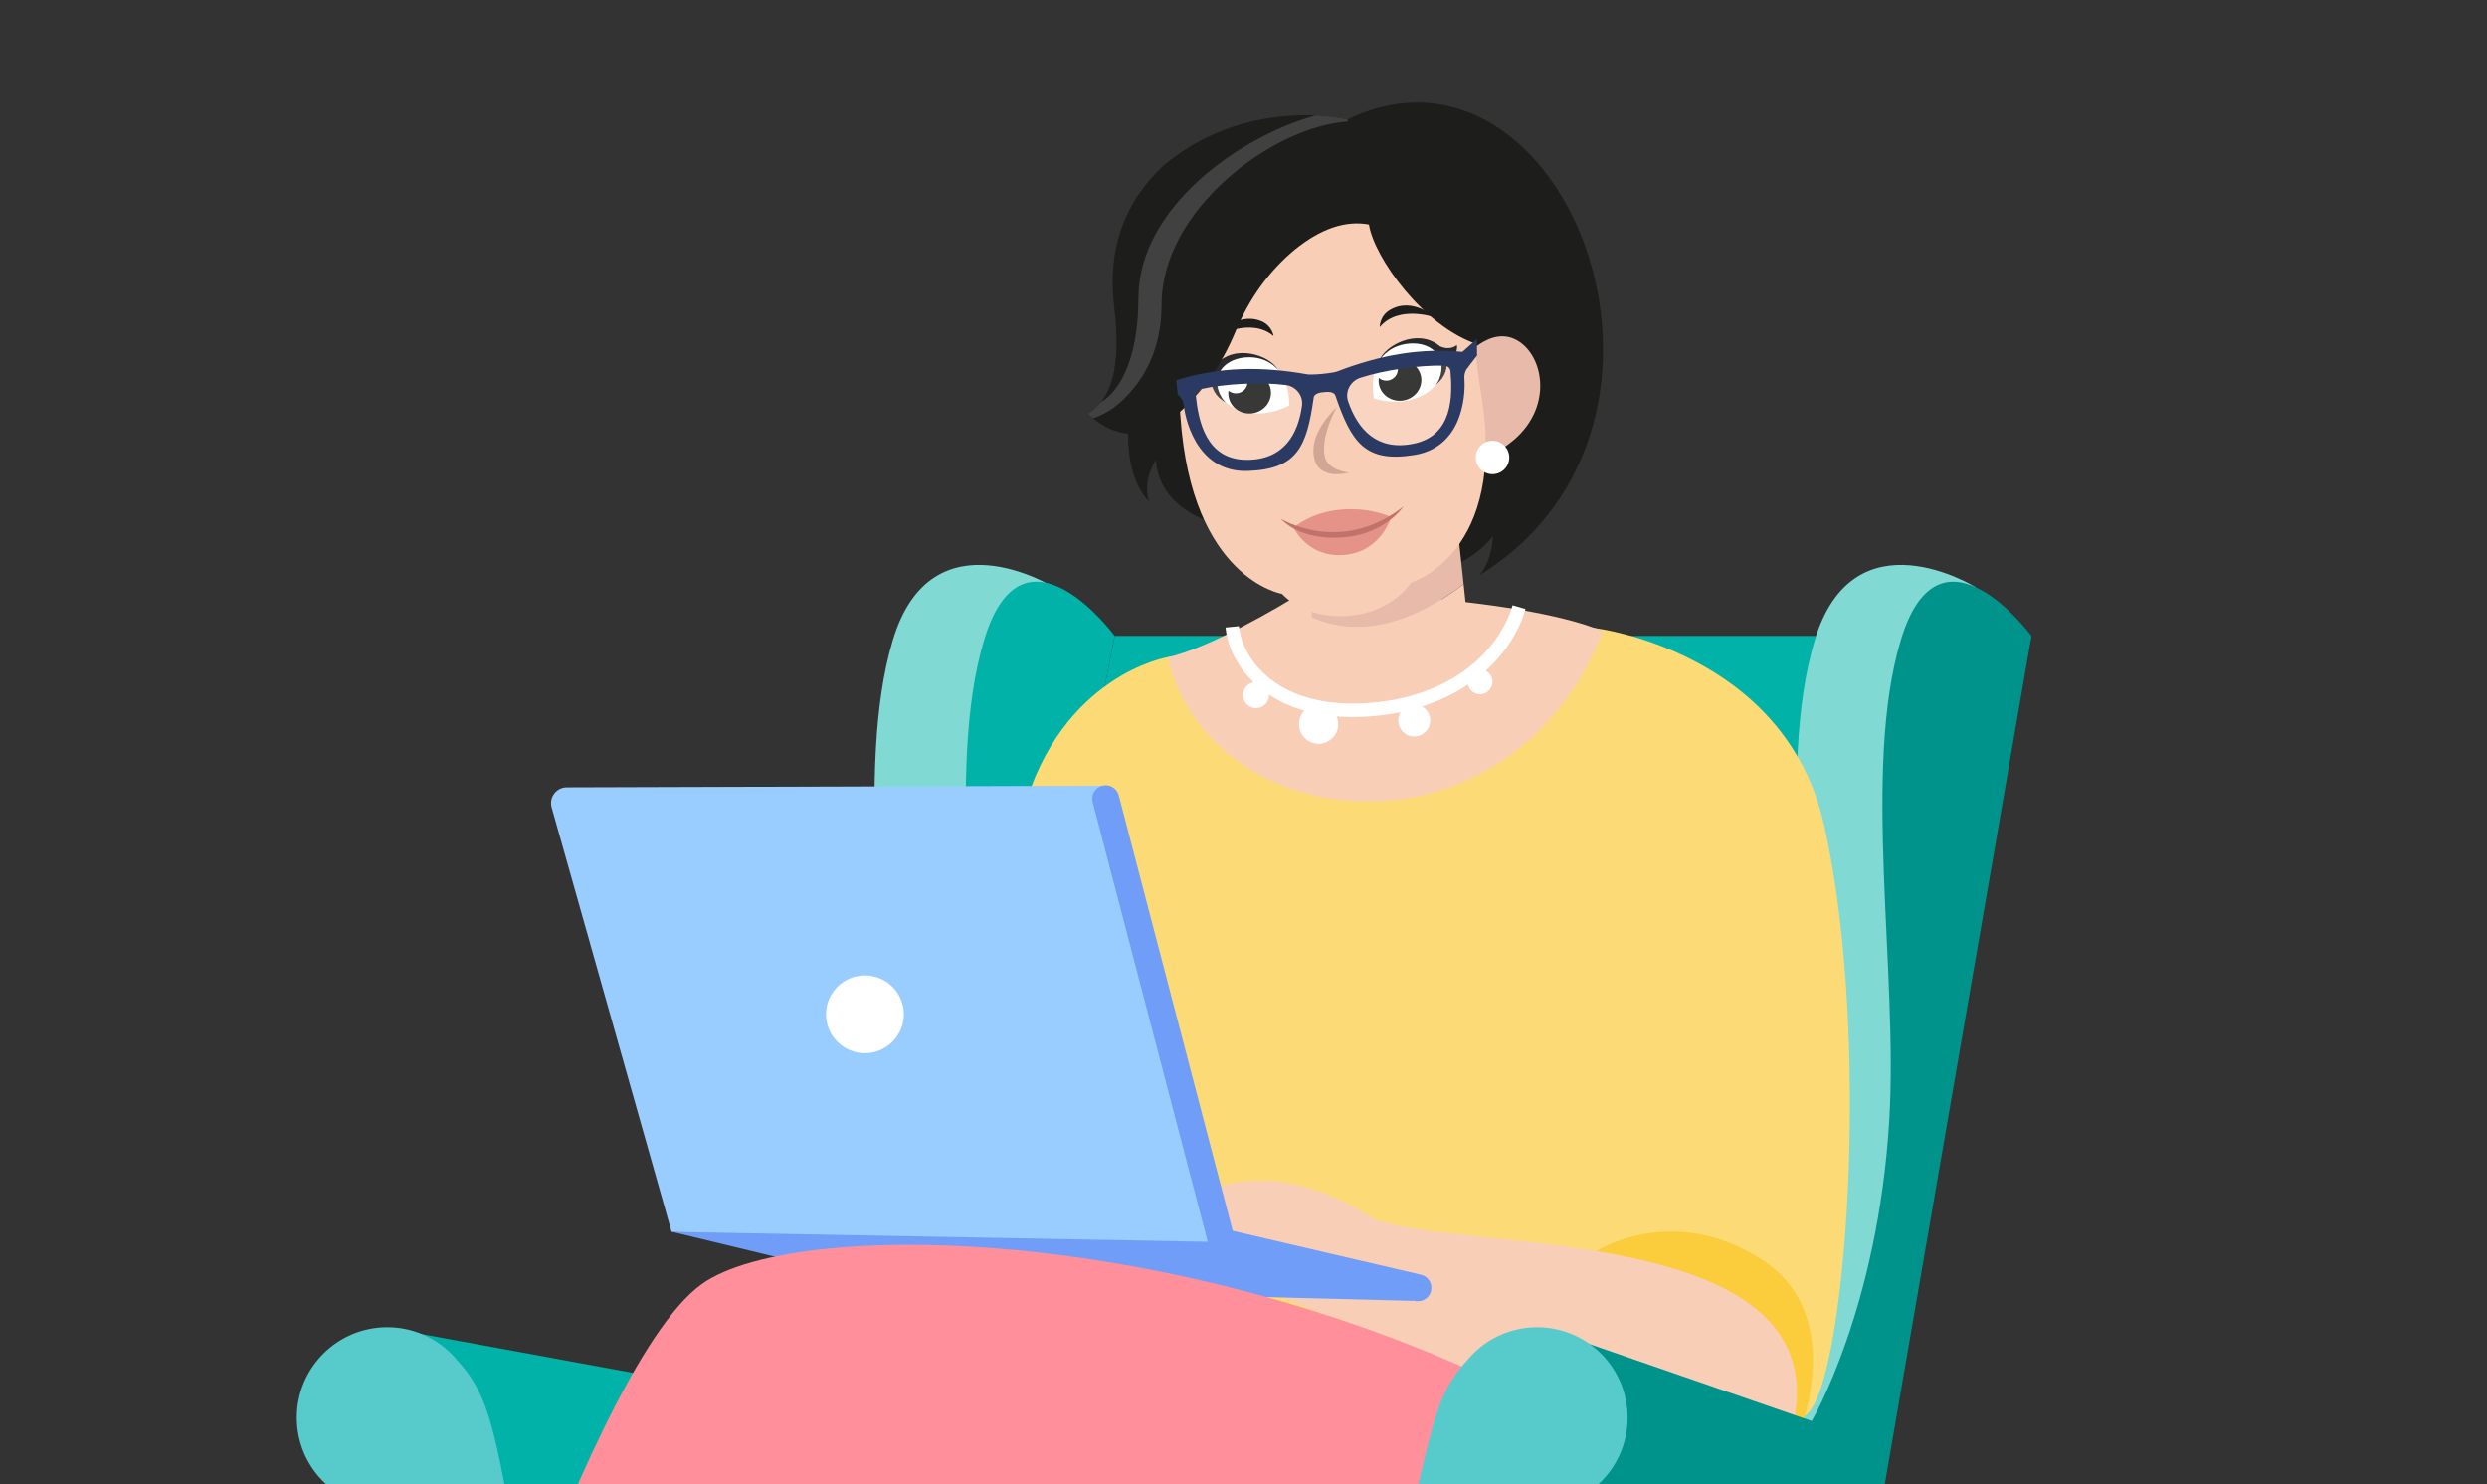 <?xml version="1.0" encoding="UTF-8"?> <svg xmlns="http://www.w3.org/2000/svg" width="315" height="188" viewBox="0 0 315 188" fill="none"><rect x="0" y="0" width="315" height="188" fill="#333333" stroke="none"/> <g clip-path="url(#clip0_141_547)"> <path d="M141.19 80.56H257.3L228.38 208.79H115.67L141.19 80.56Z" fill="#00B2A8"></path> <path d="M133.46 74.38L117.63 184.78L101.8 180.01C101.8 180.01 110.17 165.87 111.62 141.95C112.77 123.09 108.16 97.48 113.08 81.11C117.98 64.74 133.46 74.38 133.46 74.38Z" fill="#80D9D3"></path> <path d="M141.19 80.56L111.81 228.14L59.18 225.7L53.13 168.95L113.36 180C113.36 180 121.73 165.86 123.18 141.94C124.33 123.08 119.72 97.47 124.64 81.1C129.55 64.74 141.19 80.56 141.19 80.56Z" fill="#00B2A8"></path> <path d="M37.59 179.59C37.59 173.26 42.72 168.13 49.05 168.13C52.64 168.13 55.84 169.78 57.94 172.36C59.48 173.98 60.82 176.13 61.74 178.95C64.83 188.41 67.01 210.6 67.01 210.6L52.42 213.25L48.71 191.03C42.54 190.85 37.59 185.81 37.59 179.59Z" fill="#57CBCC"></path> <path d="M250.23 74.38L234.4 184.78L218.57 180.01C218.57 180.01 226.94 165.87 228.39 141.95C229.54 123.09 224.93 97.48 229.85 81.11C234.75 64.74 250.23 74.38 250.23 74.38Z" fill="#80D9D3"></path> <path d="M147.891 83.25C147.891 83.25 134.401 85.49 129.601 102.79L132.141 159.1L227.601 179.35C233.271 182.31 237.561 132.98 230.991 104.33C225.971 82.43 201.981 79.56 201.981 79.56L147.891 83.25Z" fill="#FCDB76"></path> <path d="M203.041 79.97C192.031 75.38 165.211 74.88 165.211 74.88C162.081 76.88 153.061 82.15 147.891 83.26C153.291 106.25 191.211 110.06 203.041 79.97Z" fill="#F8CEB7"></path> <path d="M171.341 90.84C167.761 90.84 164.611 90.14 161.971 88.74C158.181 86.74 155.591 83.19 155.221 79.49L156.921 79.32C157.241 82.46 159.481 85.49 162.771 87.23C165.621 88.74 169.161 89.35 173.281 89.06C177.551 88.76 181.461 87.55 184.581 85.57C188.011 83.39 190.561 80.14 191.581 76.67L193.221 77.15C192.071 81.07 189.331 84.57 185.501 87.01C182.141 89.15 177.961 90.44 173.411 90.76C172.701 90.81 172.011 90.84 171.341 90.84Z" fill="white"></path> <path d="M159.09 89.71C160.002 89.71 160.74 88.966 160.74 88.05C160.74 87.133 160.002 86.39 159.09 86.39C158.179 86.39 157.44 87.133 157.44 88.05C157.44 88.966 158.179 89.71 159.09 89.71Z" fill="white"></path> <path d="M167.01 94.22C168.38 94.22 169.49 93.105 169.49 91.73C169.49 90.355 168.38 89.24 167.01 89.24C165.641 89.24 164.53 90.355 164.53 91.73C164.53 93.105 165.641 94.22 167.01 94.22Z" fill="white"></path> <path d="M179.121 93.3C180.236 93.3 181.141 92.391 181.141 91.27C181.141 90.149 180.236 89.24 179.121 89.24C178.005 89.24 177.101 90.149 177.101 91.27C177.101 92.391 178.005 93.3 179.121 93.3Z" fill="white"></path> <path d="M187.461 87.95C188.328 87.95 189.031 87.243 189.031 86.37C189.031 85.497 188.328 84.79 187.461 84.79C186.594 84.79 185.891 85.497 185.891 86.37C185.891 87.243 186.594 87.95 187.461 87.95Z" fill="white"></path> <path d="M173.881 154.37C173.881 154.37 159.061 143.5 147.891 154.37V158.35L173.921 169.1L173.881 154.37Z" fill="#F8CEB7"></path> <path d="M201.98 158.62C201.98 158.62 211.62 152.18 223.12 159.55C234.4 166.77 227.6 182.35 227.6 182.35L201.98 158.62Z" fill="#FBCC3C"></path> <path d="M169.41 165.94L173.88 154.37C184.92 158.86 234.94 154.37 226.68 182.19C216.87 201.01 169.41 165.94 169.41 165.94Z" fill="#F8CEB7"></path> <path d="M85.069 156.04L114.469 163.14L179.209 164.8L147.729 154.6L85.069 156.04Z" fill="#709DF7"></path> <path d="M69.89 102.36L85.06 156.05L154.74 157.35L139.62 99.53L71.73 99.74C70.41 99.78 69.48 101.08 69.89 102.36Z" fill="#99CCFF"></path> <path d="M109.55 133.42C112.273 133.42 114.48 131.213 114.48 128.49C114.48 125.767 112.273 123.56 109.55 123.56C106.827 123.56 104.62 125.767 104.62 128.49C104.62 131.213 106.827 133.42 109.55 133.42Z" fill="white"></path> <path d="M179.6 164.84C179.47 164.84 179.34 164.83 179.21 164.8L153.35 158.77L138.4 101.61C138.16 100.7 138.71 99.77 139.62 99.53C140.53 99.29 141.46 99.84 141.7 100.75L156.13 155.92L179.98 161.48C180.9 161.69 181.47 162.61 181.25 163.53C181.08 164.31 180.38 164.84 179.6 164.84Z" fill="#709DF7"></path> <path d="M144.92 43.96C151.14 24.89 170.67 15.14 170.67 15.14C198.21 1.89 218.46 53.74 187.36 72.88C187.36 72.88 188.87 71.52 189.11 67.91C189.11 67.91 183.8 75.36 173.91 71.16L154.77 66.59C154.77 66.59 146.83 65.02 146.41 58.26C146.41 58.26 144.63 60.83 145.55 63.52C145.56 63.53 139.99 59.08 144.92 43.96Z" fill="#1D1D1B"></path> <path d="M165.13 66.89L166.17 78.25C172.73 81.08 179.63 78.44 185.38 73.99L184.32 64.13L165.13 66.89Z" fill="#E7BAA9"></path> <path d="M166.17 78.249L166.35 80.269C171.98 81.98 178.01 82.549 185.81 78.059L185.38 73.999C179.63 78.439 172.73 81.09 166.17 78.249Z" fill="#F8CEB7"></path> <path d="M191.749 42.91C188.069 41.31 184.439 46.46 184.439 46.46L184.319 58.27C184.319 58.27 187.779 59.12 191.739 55.73C196.909 51.32 195.429 44.51 191.749 42.91Z" fill="#E7BAA9"></path> <path d="M166.02 21.419C142.63 23.399 148.51 38.27 149.51 52.77C150.93 73.35 162.38 75.23 162.38 75.23C162.38 75.23 165.12 78.48 170.8 78.01C176.5 77.54 178.72 73.799 178.72 73.799C178.72 73.799 191.12 70.169 187.55 49.55C185.08 35.219 189.4 19.439 166.02 21.419Z" fill="#F8CEB7"></path> <path d="M163.85 66.85C163.85 66.85 165.58 70.58 170.08 70.31C174.93 70.01 176.18 65.51 176.18 65.51C176.18 65.51 173.7 64.24 169.89 64.55C165.99 64.88 163.85 66.85 163.85 66.85Z" fill="#E59289"></path> <path d="M162.229 65.71C162.229 65.71 164.539 68.59 170.359 68.05C175.539 67.56 177.74 64.18 177.74 64.18C169.76 70.4 162.229 65.71 162.229 65.71Z" fill="#C1736B"></path> <path d="M176.029 39.28C174.719 40.06 174.759 41.43 174.759 41.43C177.169 38.57 181.759 40.22 181.759 40.22C181.759 40.22 178.909 37.56 176.029 39.28Z" fill="#1D1D1B"></path> <path d="M159.699 40.66C156.559 39.45 154.209 42.55 154.209 42.55C154.209 42.55 158.459 40.16 161.309 42.57C161.319 42.57 161.119 41.21 159.699 40.66Z" fill="#1D1D1B"></path> <path d="M169.309 51.59C169.309 51.59 167.219 55.25 167.799 57.87C168.219 59.64 170.879 59.87 170.879 59.87C170.879 59.87 167.049 60.98 166.449 57.99C165.729 54.73 169.309 51.59 169.309 51.59Z" fill="#D3A594"></path> <path d="M154.029 46.16C153.989 46.2 153.959 46.24 153.929 46.29L153.939 46.27C152.729 47.1 151.809 46.47 151.809 46.47C151.809 46.47 151.669 47.83 153.389 47.96C153.379 49.08 153.949 50.29 155.199 50.93L161.829 46.8C160.869 45.04 156.439 43.48 154.029 46.16Z" fill="#2A2A2C"></path> <path d="M158.27 45.25C155.17 45.22 153.06 47.6 154.75 50.37C154.75 50.37 155.5 51.78 158.11 52.26C160.84 52.77 163.3 51.36 163.3 51.36C163.25 46.88 160.71 45.27 158.27 45.25Z" fill="white"></path> <path d="M157.529 47.33C157.519 47.33 157.519 47.34 157.509 47.34C157.709 47.51 157.869 47.73 157.949 48C158.179 48.75 157.739 49.54 156.959 49.77C156.469 49.91 155.959 49.79 155.599 49.49C155.549 49.84 155.569 50.2 155.679 50.55C156.099 51.92 157.599 52.68 159.029 52.27C160.469 51.85 161.289 50.41 160.879 49.04C160.469 47.69 158.969 46.92 157.529 47.33Z" fill="#1D1D1B"></path> <path d="M182.379 43.86L182.389 43.88C182.349 43.84 182.309 43.81 182.269 43.77C179.449 41.53 175.339 43.82 174.689 45.71L181.919 48.67C183.049 47.83 183.399 46.54 183.209 45.44C184.879 45.02 184.519 43.7 184.519 43.7C184.519 43.7 183.709 44.48 182.379 43.86Z" fill="#2A2A2C"></path> <path d="M177.949 43.59C175.539 44.02 173.309 46.03 174.009 50.46C174.009 50.46 176.679 51.43 179.279 50.47C181.779 49.55 182.279 48.04 182.279 48.04C183.479 45.02 180.999 43.04 177.949 43.59Z" fill="white"></path> <path d="M176.569 45.719C176.559 45.719 176.559 45.729 176.549 45.729C176.749 45.899 176.909 46.119 176.989 46.389C177.219 47.139 176.779 47.929 175.999 48.159C175.509 48.299 174.999 48.179 174.639 47.879C174.589 48.229 174.609 48.589 174.719 48.939C175.139 50.309 176.639 51.069 178.069 50.659C179.509 50.239 180.329 48.799 179.919 47.429C179.509 46.069 177.999 45.309 176.569 45.719Z" fill="#1D1D1B"></path> <path d="M147.41 20.93C142.34 25.66 140.24 31.64 141.12 38.88C142.02 46.13 140.9 50.63 137.76 52.41C141.41 55.76 145.19 55.78 149.11 52.48C152.25 49.76 154.7 46.27 156.47 42.03C158.24 37.79 160.75 34.32 164 31.62C167.29 28.96 170.42 27.89 173.39 28.44C174 32.52 180.25 41.42 187.27 43.66C186.15 43.25 187.52 31.65 186.88 30.12C186.28 28.14 185.81 26.65 185.47 25.63C184.19 21.58 181.67 19.46 177.93 19.27C174.9 15.91 170.28 14.36 164.08 14.64C157.74 14.92 152.18 17.02 147.41 20.93Z" fill="#1D1D1B"></path> <path d="M189.04 60.07C190.211 60.07 191.16 59.12 191.16 57.95C191.16 56.779 190.211 55.83 189.04 55.83C187.869 55.83 186.92 56.779 186.92 57.95C186.92 59.12 187.869 60.07 189.04 60.07Z" fill="white"></path> <path d="M144.19 37.78C144.18 45.78 141.62 49.7 139.46 50.93C138.98 51.54 138.42 52.03 137.76 52.4C137.98 52.61 138.21 52.8 138.44 52.98C139.22 52.74 140.72 52.12 142.22 50.67C144.12 48.83 147.13 45.22 147.13 38.51C147.14 26.65 161.12 16.04 170.72 15.4L170.7 15.17C169.45 14.87 168.09 14.69 166.63 14.63C156.88 17.34 144.19 26.36 144.19 37.78Z" fill="#404140"></path> <path d="M51.67 248.34C51.67 248.34 73.54 173.71 88.87 162.68C101.08 153.89 155.16 154.83 201.27 181.21L191.05 213.25C150.66 217.24 105.63 190.69 105.63 190.69C101.51 213.25 88.14 224.85 72.72 255.21L51.67 248.34Z" fill="#FF909B"></path> <path d="M257.3 80.56L222.92 279.45H182L197.55 168.96L229.47 180.01C229.47 180.01 237.84 165.87 239.29 141.95C240.44 123.09 235.83 97.48 240.75 81.11C245.66 64.74 257.3 80.56 257.3 80.56Z" fill="#00938B"></path> <path d="M206.15 179.59C206.15 173.26 201.02 168.13 194.69 168.13C191.1 168.13 187.9 169.78 185.8 172.36C184.26 173.98 182.92 176.13 182 178.95C178.91 188.41 174.16 216.79 174.16 216.79L187.82 234.24L195.03 191.03C201.2 190.85 206.15 185.81 206.15 179.59Z" fill="#57CBCC"></path> <path d="M173.59 212.96C157.24 211.14 121.94 190.46 115.75 186.4C111.84 186.58 108.04 188.82 103.63 192.46C89.63 204.01 86.68 273.42 84.45 285.54L106.3 287.04C114.19 253.18 123.29 234.23 130.6 214.55C130.81 214.11 131 213.68 131.18 213.24H173.58C173.58 213.15 173.59 213.06 173.59 212.96Z" fill="#FF909B"></path> <g opacity="0.35"> <path opacity="0.35" d="M162.8 48.179C160.71 47.919 158.03 47.909 155.43 48.159C154.1 48.289 152.89 48.469 151.83 48.709C151.13 48.869 150.67 49.509 150.74 50.219C150.97 52.339 151.66 58.799 157.69 58.859C158.06 58.859 158.41 58.849 158.76 58.819C162.48 58.459 164.78 55.929 165.39 51.489C165.5 50.719 165.29 49.949 164.81 49.329C164.32 48.699 163.59 48.279 162.8 48.179Z" fill="white"></path> <path opacity="0.35" d="M182.841 45.73C181.751 45.7 180.531 45.75 179.201 45.88C176.601 46.13 173.971 46.65 171.971 47.3C171.211 47.55 170.571 48.1 170.221 48.81C169.871 49.51 169.811 50.31 170.061 51.04C171.511 55.28 174.241 57.33 177.961 56.97C178.301 56.94 178.661 56.88 179.011 56.81C184.921 55.6 184.371 49.13 184.191 47C184.141 46.3 183.551 45.76 182.841 45.73Z" fill="white"></path> </g> <path d="M169.37 47.05C168.92 47.22 167.48 47.36 167.48 47.36C167.48 47.36 166.03 47.5 165.56 47.41C159.9 46.41 154.52 46.42 148.99 48.16L149.17 50C149.17 50 149.85 50.45 149.94 51.39C150.03 52.33 151.24 59.89 158.04 59.66C164.33 59.45 165.52 56.57 166.39 50.37C166.48 49.69 167.71 49.68 167.71 49.68C167.71 49.68 168.91 49.46 169.14 50.11C171.17 56.03 172.88 58.63 179.1 57.64C185.82 56.57 185.57 48.92 185.48 47.98C185.39 47.04 185.97 46.47 185.97 46.47L185.79 44.63C180.02 43.97 174.74 44.99 169.37 47.05ZM164.91 51.4C164.4 55.1 162.54 58.3 157.82 58.25C152.7 58.19 151.79 53.23 151.46 50.14C151.42 49.74 151.69 49.37 152.08 49.29C155.19 48.6 159.67 48.37 162.85 48.77C164.14 48.93 165.09 50.11 164.91 51.4ZM179.02 56.21C174.39 57.16 171.96 54.37 170.75 50.84C170.33 49.61 171.04 48.27 172.28 47.86C175.32 46.87 179.76 46.23 182.95 46.32C183.35 46.33 183.69 46.64 183.72 47.04C183.98 50.14 184.04 55.19 179.02 56.21Z" fill="#2A3A63"></path> <path d="M184.431 45.27L187.061 42.94L187.081 45.04L185.811 46.68L184.431 45.27Z" fill="#2A3A63"></path> </g> <defs> <clipPath id="clip0_141_547"> <rect width="315" height="188" fill="white"></rect> </clipPath> </defs> </svg> 